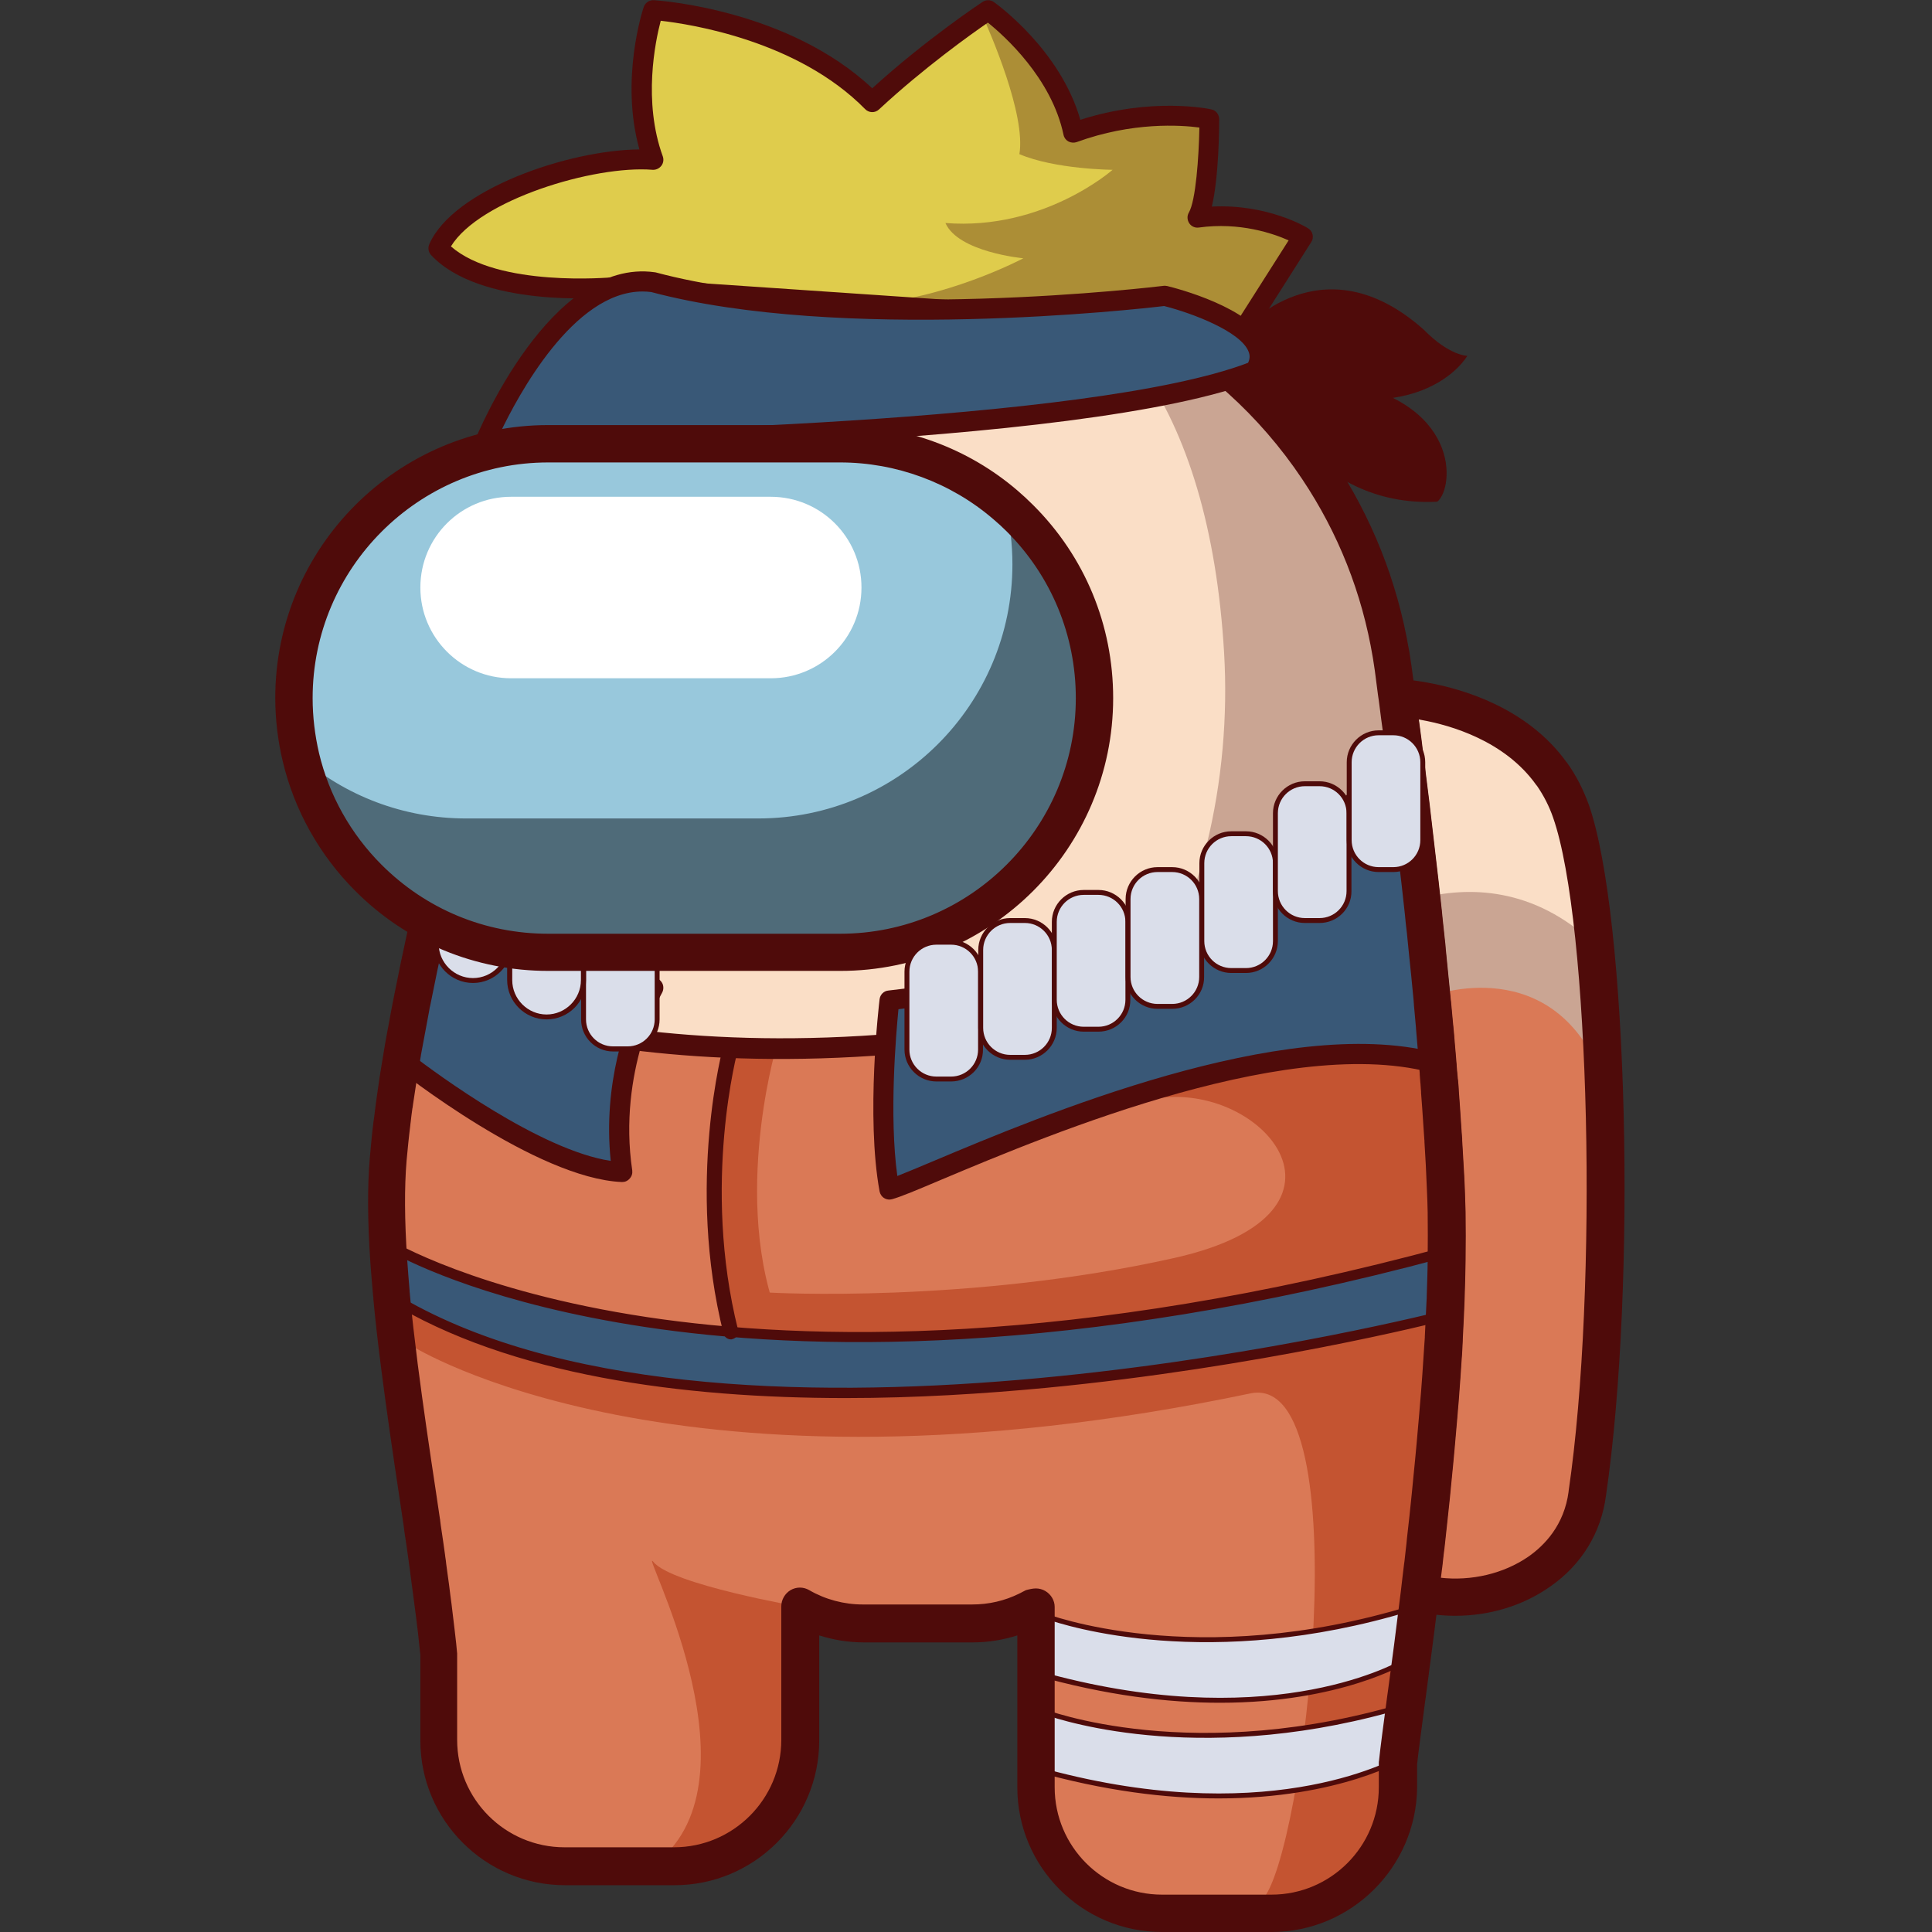 <?xml version="1.0" encoding="utf-8"?>
<!-- Generator: Adobe Illustrator 25.2.1, SVG Export Plug-In . SVG Version: 6.00 Build 0)  -->
<svg version="1.1" id="Слой_1" xmlns="http://www.w3.org/2000/svg" xmlns:xlink="http://www.w3.org/1999/xlink" x="0px" y="0px"
	 viewBox="0 0 1024 1024" style="enable-background:new 0 0 1024 1024;" xml:space="preserve">
<rect x="0" y="0" width="1024" height="1024" fill="#333333" stroke="none"/>
<style type="text/css">
	.st0{fill:#FADEC6;}
	.st1{fill:#CAA593;}
	.st2{fill:#DA7956;}
	.st3{fill:#4F0B0A;}
	.st4{fill:#C45431;}
	.st5{fill:#395877;}
	.st6{fill:#DADEEA;}
	.st7{fill:#DFCC4C;}
	.st8{fill:#AC8E36;}
	.st9{fill:#4F6B79;}
	.st10{fill:#98C8DC;}
	.st11{fill:#FFFFFF;}
</style>
<g>
	<path class="st0" d="M841.1,791.7c-5.2,41.4-49.8,62-88.9,52.6c0.3-2.6,0.6-5.1,0.9-7.8c0.3-2.1,0.5-4.3,0.8-6.5
		c0.1-0.5,0.1-1,0.2-1.5c0.3-2.1,0.5-4.3,0.7-6.4c0.2-1.9,0.5-3.8,0.7-5.7c0.9-7.8,1.8-15.9,2.6-24.1c0.3-3.1,0.6-6.2,0.9-9.3
		c1.1-10.8,2.1-21.7,3-32.6c0.2-2,0.3-4.1,0.5-6.2c0.2-2,0.3-3.9,0.5-5.9c0-0.1,0-0.1,0-0.2c0.5-6.2,0.9-12.3,1.3-18.5
		c0.1-2,0.3-4.1,0.4-6.1c0.1-1.5,0.2-2.9,0.2-4.3c0-0.1,0-0.2,0.1-0.3c0.3-6.4,0.6-12.8,0.9-19.1c0.1-0.9,0.1-1.8,0.1-2.6
		c0.1-3.2,0.2-6.4,0.3-9.5c0.1-3.4,0.2-6.8,0.2-10.1c0.1-8.7,0.1-17.2,0-25.4c-0.1-4.1-0.2-8.2-0.4-12.1c-0.2-4.4-0.4-8.9-0.6-13.5
		c0-0.6-0.1-1.3-0.1-1.9c-0.1-1.9-0.2-3.8-0.3-5.8c-0.1-1.4-0.2-2.9-0.3-4.3c0-0.6-0.1-1.3-0.1-1.9c-0.1-0.9-0.1-1.8-0.2-2.8
		c-0.3-4.4-0.6-8.9-0.9-13.4c-0.2-2.9-0.4-5.7-0.6-8.6c0-0.6-0.1-1.1-0.1-1.6c-0.1-1.1-0.2-2.3-0.3-3.4h0c-0.1-1.4-0.2-2.8-0.3-4.2
		c0-0.1,0-0.2,0-0.4c-0.2-2.7-0.4-5.4-0.6-8.1c0-0.4-0.1-0.8-0.1-1.1c-0.2-1.9-0.3-3.8-0.5-5.6c-0.2-3.1-0.5-6.3-0.8-9.5
		c0-0.1,0-0.2-0.1-0.3c-0.3-4.1-0.7-8.2-1.1-12.3c0-0.5-0.1-1-0.1-1.5c-0.1-0.7-0.2-1.5-0.2-2.1c-0.8-8.1-1.6-16.2-2.4-24.2
		c-0.2-1.7-0.3-3.4-0.6-5.1c-0.3-3.4-0.7-6.8-1.1-10.1c-0.2-1.7-0.4-3.4-0.5-5c-0.3-2.5-0.6-4.9-0.8-7.4c-0.7-6.1-1.3-12.1-2-18
		c-0.2-1.3-0.3-2.6-0.5-4c-0.3-2.4-0.6-4.9-0.8-7.3c-0.2-1.4-0.3-2.8-0.5-4.1c-0.5-4.1-1-8.2-1.4-12.2c-0.2-1.2-0.3-2.4-0.5-3.6
		c-0.8-6.4-1.6-12.6-2.3-18.4c-0.2-2-0.5-4.1-0.7-6c-0.6-4.8-1.2-9.3-1.7-13.6c-0.1-1-0.3-2-0.4-3c-0.1-1-0.3-2-0.4-2.9
		c-0.1-0.9-0.3-1.9-0.4-2.8c-0.5-3.7-0.9-7.1-1.4-10.2c0,0,5.9,0.2,14.7,1.8c18.1,3.3,48.7,12.7,67.1,38.4c0,0,0,0,0.1,0
		c4.1,5.7,7.5,12.3,10.2,19.8c4,11.4,7.4,28.2,10.1,48.7c1,6.9,1.8,14.3,2.5,22c2.2,21.7,3.7,46.1,4.7,71.9
		C852.5,647.2,849.8,732.6,841.1,791.7z"/>
	<path class="st1" d="M841.2,791.7c-5.2,41.4-49.8,62-88.9,52.6c0.3-2.6,0.6-5.1,0.9-7.8c0.3-2.1,0.5-4.3,0.8-6.5
		c0.1-0.5,0.1-1,0.2-1.5c0.3-2.1,0.5-4.3,0.7-6.4c0.2-1.9,0.5-3.8,0.6-5.7c0.9-7.8,1.8-15.9,2.6-24c0.3-3.1,0.6-6.2,0.9-9.3
		c1.1-10.7,2.1-21.7,3-32.6c0.2-2,0.3-4.1,0.5-6.2c0.2-2,0.3-3.9,0.5-5.9c0-0.1,0-0.1,0-0.1c0.5-6.2,0.9-12.4,1.3-18.5
		c0.1-2,0.3-4.1,0.4-6.1c0.1-1.4,0.2-2.8,0.3-4.3c0-0.1,0-0.2,0-0.3c0.3-6.4,0.6-12.8,0.9-19.1c0.1-0.9,0.1-1.8,0.1-2.7
		c0.1-3.2,0.2-6.4,0.3-9.5c0.1-3.4,0.2-6.7,0.2-10.1c0.1-8.7,0.1-17.2,0-25.4c-0.1-4.1-0.2-8.2-0.4-12.1c-0.2-4.4-0.4-8.9-0.6-13.5
		c0-0.6-0.1-1.3-0.1-1.9c-0.1-1.9-0.2-3.8-0.3-5.8c-0.1-1.4-0.2-2.9-0.3-4.3c0-0.6-0.1-1.3-0.1-1.9c-0.1-0.9-0.1-1.8-0.2-2.7
		c-0.3-4.4-0.6-8.9-0.9-13.4c-0.2-2.9-0.4-5.8-0.6-8.7c0-0.5-0.1-1-0.1-1.6c-0.1-1.1-0.2-2.3-0.3-3.4h0c-0.1-1.4-0.2-2.8-0.3-4.2
		c0-0.1,0-0.3,0-0.4c-0.2-2.7-0.4-5.4-0.6-8.1c0-0.4-0.1-0.8-0.1-1.1c-0.2-1.9-0.3-3.8-0.5-5.6c-0.3-3.1-0.5-6.3-0.8-9.5
		c0-0.1,0-0.2,0-0.3c-0.4-4.1-0.7-8.2-1.1-12.3c0-0.5-0.1-1-0.1-1.5c-0.1-0.7-0.1-1.4-0.2-2.1c-0.8-8.1-1.6-16.2-2.4-24.2
		c-0.2-1.7-0.3-3.4-0.5-5.1c-0.3-3.4-0.7-6.8-1.1-10.2c-0.2-1.7-0.4-3.4-0.5-5c-0.3-2.5-0.5-4.9-0.8-7.4
		c24.1-6.1,59.1-6.4,91.7,24.6C853.5,585.2,852.8,712.2,841.2,791.7z"/>
	<path class="st2" d="M841.1,791.7c-5.2,41.4-49.8,62-88.9,52.6c0.3-2.6,0.6-5.1,0.9-7.8c0.3-2.1,0.5-4.3,0.8-6.5
		c0.1-0.5,0.1-1,0.2-1.5c0.3-2.1,0.5-4.3,0.7-6.4c0.2-1.9,0.5-3.8,0.7-5.7c0.9-7.8,1.8-15.9,2.6-24.1c0.3-3.1,0.6-6.2,0.9-9.3
		c1.1-10.8,2.1-21.7,3-32.6c0.2-2,0.3-4.1,0.5-6.2c0.2-2,0.3-3.9,0.5-5.9c0-0.1,0-0.1,0-0.2c0.5-6.2,0.9-12.3,1.3-18.5
		c0.1-2,0.3-4.1,0.4-6.1c0.1-1.5,0.2-2.9,0.2-4.3c0-0.1,0-0.2,0.1-0.3c0.3-6.4,0.6-12.8,0.9-19.1c0.1-0.9,0.1-1.8,0.1-2.6
		c0.1-3.2,0.2-6.4,0.3-9.5c0.1-3.4,0.2-6.8,0.2-10.1c0.1-8.7,0.1-17.2,0-25.4c-0.1-4.1-0.2-8.2-0.4-12.1c-0.2-4.4-0.4-8.9-0.6-13.5
		c0-0.6-0.1-1.3-0.1-1.9c-0.1-1.9-0.2-3.8-0.3-5.8c-0.1-1.4-0.2-2.9-0.3-4.3c0-0.6-0.1-1.3-0.1-1.9c-0.1-0.9-0.1-1.8-0.2-2.8
		c-0.3-4.4-0.6-8.9-0.9-13.4c-0.2-2.9-0.4-5.7-0.6-8.6c0-0.6-0.1-1.1-0.1-1.6c-0.1-1.1-0.2-2.3-0.3-3.4h0c-0.1-1.4-0.2-2.8-0.3-4.2
		c0-0.1,0-0.2,0-0.4c-0.2-2.7-0.4-5.4-0.6-8.1c0-0.4-0.1-0.8-0.1-1.1c-0.2-1.9-0.3-3.8-0.5-5.6c-0.2-3.1-0.5-6.3-0.8-9.5
		c0-0.1,0-0.2-0.1-0.3c-0.3-4.1-0.7-8.2-1.1-12.3c0-0.5-0.1-1-0.1-1.5c-0.1-0.7-0.2-1.5-0.2-2.1c0,0,65.2-24.6,91,44.6
		C852.5,647.2,849.8,732.6,841.1,791.7z"/>
	<g>
		<path class="st3" d="M771.3,856.4c-7.1,0-14.3-0.8-21.3-2.5c-4.9-1.2-8.1-5.8-7.5-10.8l1.1-9.1c0.2-1.7,0.4-3.5,0.6-5.2l0.2-1.4
			c0.2-2.1,0.5-4.2,0.7-6.3c0.2-2,0.5-3.9,0.6-5.7c0.9-7.9,1.8-15.9,2.6-24.1l0.9-9.3c1.2-11.6,2.1-22.2,3-32.5l0.5-6.1
			c0.2-1.9,0.3-3.7,0.4-5.5l0-0.4c0-0.2,0-0.4,0.1-0.6c0.4-6,0.9-12,1.3-18c0.1-2,0.3-4,0.4-6l0.3-4.3c0-0.2,0-0.3,0-0.5
			c0.3-6.3,0.6-12.6,0.9-18.8c0.1-1,0.1-1.8,0.1-2.5c0.1-3.2,0.2-6.4,0.3-9.5c0.1-3.5,0.2-6.7,0.2-10c0.1-8.6,0.1-17,0-25
			c-0.1-4-0.2-8-0.4-11.9c-0.2-4.4-0.4-8.8-0.6-13.4l-0.7-12c0-0.7,0-1.1-0.1-1.6c0-0.1,0-0.2,0-0.3l-0.2-2.8
			c-0.3-4.4-0.6-8.8-0.9-13.3c-0.2-2.7-0.4-5.3-0.6-8l0-0.6c0-0.6-0.1-1-0.1-1.3l-0.2-2.9c0-0.3-0.1-0.6-0.1-0.9
			c-0.1-1.3-0.2-2.7-0.3-4c0-0.1,0-0.2,0-0.3c0-0.1,0-0.1,0-0.2c-0.2-2.6-0.4-5.2-0.6-7.8c0-0.1,0-0.2,0-0.3l-0.6-6.5
			c-0.3-3.2-0.5-6.3-0.8-9.5c0-0.1,0-0.2,0-0.3c0,0,0,0,0,0c-0.4-4.1-0.7-8.1-1.1-12.2c0-0.1,0-0.3,0-0.4c0-0.3-0.1-0.6-0.1-0.9
			c0-0.1,0-0.3,0-0.4l-0.2-2.1c-0.7-8-1.6-16-2.4-24c-0.2-1.7-0.3-3.4-0.5-5c-0.4-3.5-0.7-6.9-1.1-10.2l-0.5-5.1
			c-0.6-5.2-1.1-10.3-1.7-15.4l-4.8-41c-0.8-6.4-1.5-12.5-2.3-18.3c-0.3-2-0.5-4-0.8-6l-0.7-5.7c-0.3-2.7-0.7-5.4-1-7.9
			c-0.1-1.1-0.3-2-0.4-2.8l-0.8-5.9c-0.5-3.6-0.9-7-1.3-10.1c-0.4-2.9,0.5-5.8,2.5-7.9c1.9-2.2,4.8-3.4,7.7-3.2
			c0.3,0,6.7,0.2,16.2,2c18.4,3.4,52.2,13.3,72.9,41.8c0.2,0.2,0.3,0.4,0.5,0.6c4.8,6.7,8.6,14.2,11.5,22.2
			c20.7,59.1,25.5,254.1,9.1,366.2c-2.5,19.6-13,36.8-29.7,48.3C807,851.2,789.3,856.4,771.3,856.4z M763.2,836.2
			c16.7,1.9,33.7-2.1,46.8-11.1c8.5-5.9,19.1-16.7,21.4-34.6c0-0.1,0-0.1,0-0.2c15.8-107.7,11.3-301.2-8.2-356.9
			c-2.1-6.1-5-11.7-8.5-16.8c-0.2-0.2-0.3-0.4-0.5-0.6c-16.6-23.3-45.2-31.6-60.8-34.4c-0.5-0.1-1-0.2-1.5-0.3l0.4,3.5
			c0.1,0.8,0.3,1.9,0.4,3c0.3,2.4,0.7,5,1,7.8l0.7,5.7c0.3,1.9,0.5,4,0.8,6c0.7,5.8,1.5,12,2.3,18.4l4.8,41.2
			c0.6,5.1,1.1,10.3,1.7,15.5l0.5,5.1c0.4,3.3,0.7,6.7,1.1,10.2c0.2,1.6,0.4,3.4,0.5,5.2c0.8,8,1.6,16.1,2.4,24.2l0.1,0.9
			c0,0.4,0.1,0.8,0.1,1.2c0.1,0.5,0.1,1.1,0.2,1.7c0.4,4,0.7,7.9,1.1,11.9c0,0.3,0.1,0.7,0.1,0.9c0.3,3.1,0.6,6.2,0.8,9.2l0.6,6.9
			c0.2,2.5,0.4,5.1,0.6,7.7c0,0.3,0.1,0.7,0.1,0.9c0.1,1.1,0.2,2.2,0.3,3.3c0,0.2,0.1,0.4,0.1,0.7l0.3,3.4c0,0.5,0.1,1.1,0.1,1.8
			l0,0.3c0.2,2.7,0.4,5.5,0.6,8.2c0.3,4.5,0.6,9,0.9,13.5l0.2,2.6c0.1,0.7,0.1,1.4,0.1,2.1l0.7,12.1c0.3,4.5,0.5,9,0.7,13.5
			c0.2,4,0.3,8.1,0.4,12.3c0.1,8.3,0.1,16.9,0,25.7c-0.1,3.3-0.1,6.6-0.2,9.9c-0.1,3.5-0.2,6.7-0.3,9.9c0,0.9-0.1,2-0.1,3
			c-0.2,6.1-0.6,12.5-0.9,19c0,0.2,0,0.4,0,0.6l-0.2,4.1c-0.1,2-0.2,4.1-0.4,6.2c-0.4,6.1-0.8,12.3-1.3,18.5l0,0
			c0,0.2,0,0.3-0.1,0.5c-0.1,1.9-0.3,3.8-0.4,5.6l-0.5,6.1c-0.9,10.4-1.8,21.1-3,32.8l-0.9,9.3c-0.9,8.2-1.7,16.3-2.6,24.2
			c-0.2,1.8-0.4,3.8-0.7,5.8c-0.2,2.1-0.5,4.3-0.7,6.4l-0.2,1.5C763.6,833,763.4,834.6,763.2,836.2z M752.6,570.4
			C752.6,570.4,752.6,570.4,752.6,570.4C752.6,570.4,752.6,570.4,752.6,570.4z M750.6,546C750.6,546,750.6,546,750.6,546
			C750.6,546,750.6,546,750.6,546z"/>
	</g>
	<path class="st0" d="M766.6,667.7c-0.1,3.3-0.1,6.7-0.2,10.1c-0.1,3.2-0.2,6.3-0.3,9.5c0,0.9-0.1,1.8-0.1,2.6
		c-0.3,6.3-0.6,12.7-0.9,19.1c-0.1,0.1-0.1,0.2-0.1,0.3c-0.1,1.4-0.2,2.8-0.2,4.3c-0.1,2-0.2,4.1-0.4,6.1
		c-0.4,6.1-0.8,12.3-1.3,18.5c-0.1,2-0.3,4.1-0.5,6c-0.2,2.1-0.3,4.1-0.5,6.2c-0.9,10.9-1.9,21.9-3,32.6c-0.3,3.1-0.6,6.2-0.9,9.3
		c-0.8,8.2-1.7,16.2-2.6,24.1c-0.2,1.9-0.4,3.8-0.7,5.7c-0.2,2.2-0.5,4.3-0.7,6.4c-0.1,0.5-0.1,1-0.2,1.5c-0.3,2.2-0.5,4.3-0.8,6.5
		c-0.3,2.6-0.6,5.2-0.9,7.8c-1.3,10.6-2.6,20.7-3.8,30.1c-1.1,8.1-2.1,15.7-3,22.6c-2.3,17-4,30-4.8,37.3v13
		c0,36.9-29.9,66.8-66.8,66.8h-58c-36.9,0-66.8-29.9-66.8-66.8v-95.7c-1.2,0.7-2.4,1.3-3.5,1.9c-0.1,0.1-0.1,0.1-0.2,0.1
		c-8.9,4.4-19,6.9-29.6,6.9h-58c-12.2,0-23.5-3.3-33.4-9v70.8c0,36.9-29.9,66.8-66.8,66.8h-58c-36.9,0-66.8-29.9-66.8-66.8v-45.8
		c-0.1-1.4-0.3-2.8-0.4-4.2c-0.5-5.2-1.2-10.5-1.9-16.1c-0.4-3.1-0.8-6.2-1.2-9.4c-0.5-4-1.1-8.1-1.6-12.2c-0.2-1.5-0.4-2.9-0.6-4.5
		c-0.2-1.5-0.4-3-0.7-4.6c-0.8-6-1.7-12.1-2.6-18.3c0,0,0,0,0,0c-4-27-8.4-55.5-11.9-83.1c-1.6-12.6-3-25-4.2-37
		c0-0.3,0-0.5-0.1-0.8c-0.1-0.5-0.1-0.9-0.1-1.1c0-0.1,0-0.3,0-0.4c-0.6-5.7-1-11.4-1.4-17c-1-14-1.4-27.2-1.1-39.4
		c0.1-5,0.3-9.9,0.7-14.5c0.2-3.1,0.6-6.3,0.9-9.5c0.3-3.2,0.7-6.5,1.1-9.8c0.1-0.3,0.1-0.7,0.2-1c0.3-2.7,0.7-5.4,1.1-8.2
		c0-0.3,0.1-0.6,0.1-0.8c0-0.2,0.1-0.4,0.1-0.6c0-0.4,0.1-0.7,0.1-1.1c0.2-1.5,0.4-3,0.6-4.5c0.2-1,0.3-2,0.5-3
		c0.2-1.1,0.3-2.2,0.5-3.3c0-0.3,0.1-0.6,0.1-0.9c0.2-1.7,0.5-3.3,0.8-5c0.3-1.8,0.6-3.6,0.9-5.4c0.2-1.3,0.4-2.5,0.6-3.8
		c0-0.2,0.1-0.5,0.1-0.6c0.2-1.3,0.4-2.5,0.6-3.8c0.3-1.6,0.6-3.2,0.9-4.8c0.1-0.6,0.2-1.2,0.3-1.9c0.5-2.5,0.9-4.9,1.4-7.3
		c0.5-2.8,1-5.5,1.6-8.2c0.1-0.3,0.1-0.6,0.2-0.8c0.6-3,1.2-6,1.8-8.9c2-9.8,4-19.1,5.9-27.7c1.1-5.3,2.3-10.3,3.3-14.9
		c0.9-3.9,1.7-7.5,2.5-10.8c0.3-1.1,0.6-2.2,0.8-3.3v-76c0-57.7,19.4-110.9,52-153.4c46-60.1,118.6-98.8,200.1-98.8h3.6
		c2.8,0,5.5,0.1,8.2,0.2c0.7,0,1.4,0.1,2.2,0.1c1.1,0,2.1,0.1,3.2,0.1c0.9,0,1.9,0.1,2.8,0.2c12.5,0.8,24.8,2.5,36.7,5.1
		c65,13.9,120.8,52.9,156.6,106.4c19.5,29.1,33.1,62.5,39,98.4l0,0c0,0,0.1,0.4,0.2,1.2c0.7,4.1,1.2,8.1,1.7,12.3
		c0.4,2.8,0.8,6,1.3,9.6c0.4,3.1,0.9,6.5,1.4,10.2c0.1,0.9,0.2,1.9,0.4,2.8c0.1,1,0.2,1.9,0.4,2.9c0.1,1,0.3,1.9,0.4,3
		c0.6,4.3,1.1,8.8,1.7,13.6c0.2,2,0.5,3.9,0.7,6c0.7,5.9,1.5,12,2.3,18.4c0.6,5.1,1.2,10.4,1.9,15.8c0.2,1.4,0.3,2.7,0.5,4.1
		c0.3,2.4,0.6,4.8,0.8,7.3c0.2,1.4,0.3,2.7,0.5,4c0.9,8.2,1.9,16.7,2.8,25.3c0.2,1.7,0.3,3.3,0.5,5c0.4,3.3,0.7,6.8,1.1,10.1
		c0.2,1.7,0.4,3.4,0.6,5.1c0.8,8,1.6,16.1,2.4,24.2c0.1,0.7,0.1,1.4,0.2,2.1c0,0.5,0.1,1,0.1,1.5c0.3,3.1,0.6,6.3,0.8,9.4
		c0.1,1,0.2,1.9,0.3,2.9c0.1,0.1,0.1,0.2,0.1,0.3c0.3,3.2,0.6,6.3,0.8,9.5c0.2,1.9,0.3,3.7,0.5,5.6v0.3c0,0.3,0.1,0.6,0.1,0.8
		c0.2,2.7,0.5,5.4,0.6,8.1c0,0.2,0,0.3,0,0.4c0.1,1.4,0.2,2.8,0.3,4.2c0.1,1.2,0.2,2.3,0.3,3.4c0.1,0.5,0.1,1,0.1,1.6
		c0.2,2.9,0.5,5.8,0.6,8.6c0.3,3.9,0.5,7.7,0.8,11.5c0.1,0.7,0.1,1.3,0.2,1.9c0.1,1,0.1,1.9,0.2,2.8c0,0.6,0.1,1.3,0.1,1.9
		c0.1,1.5,0.2,2.9,0.3,4.3c0,0.7,0.1,1.5,0.1,2.2c0.1,1.2,0.1,2.4,0.2,3.6c0,0.6,0.1,1.2,0.1,1.9c0.2,4.6,0.5,9.1,0.6,13.5
		c0.2,3.9,0.3,8,0.4,12.1C766.7,650.6,766.7,659,766.6,667.7z"/>
	<path class="st1" d="M766.6,667.7c-0.1,3.3-0.1,6.7-0.2,10.1c-0.1,3.2-0.2,6.3-0.3,9.5c0,0.9-0.1,1.8-0.1,2.7
		c-0.3,6.3-0.6,12.7-0.9,19.1c0,0.1,0,0.2,0,0.3c-0.1,1.4-0.2,2.8-0.3,4.3c-0.1,2-0.2,4.1-0.4,6.1c-0.4,6.2-0.8,12.3-1.3,18.5
		c-0.1,2-0.3,4-0.5,6c-0.2,2.1-0.3,4.1-0.5,6.2c-0.9,10.9-1.9,21.9-3,32.6c-0.3,3.1-0.6,6.2-0.9,9.3c-0.8,8.2-1.7,16.2-2.6,24
		c-0.2,1.9-0.4,3.8-0.6,5.7c-0.2,2.2-0.5,4.3-0.7,6.4c-0.1,0.5-0.1,1-0.2,1.5c-0.3,2.2-0.5,4.3-0.8,6.5c-0.3,2.6-0.6,5.2-0.9,7.8
		c-1.3,10.6-2.6,20.7-3.8,30.1c-1.1,8.1-2.1,15.7-3,22.6c-2.3,17-4,30-4.8,37.3v13c0,36.9-29.9,66.8-66.8,66.8h-58
		c-36.9,0-66.8-29.9-66.8-66.8v-95.6c-1.2,0.6-2.4,1.3-3.6,1.9c-0.1,0.1-0.1,0.1-0.2,0.1c-8.9,4.4-19,6.9-29.6,6.9h-58
		c-12.2,0-23.5-3.3-33.4-8.9v70.8c0,36.9-29.9,66.8-66.8,66.8h-58c-36.9,0-66.8-29.9-66.8-66.8v-45.8c-0.1-1.4-0.3-2.7-0.4-4.1
		c-0.5-5.2-1.2-10.6-1.9-16.1c-0.4-3.1-0.8-6.2-1.2-9.4c-0.5-4-1.1-8.1-1.6-12.2c-0.2-1.5-0.4-3-0.6-4.5c-0.2-1.5-0.4-3-0.6-4.6
		c-0.8-6-1.7-12.1-2.7-18.2c0,0,0,0,0,0c-4-27.1-8.4-55.5-11.9-83.1c-1.6-12.6-3-24.9-4.2-37c0-0.3,0-0.5-0.1-0.8
		c-0.1-0.5-0.1-0.9-0.1-1.1c0-0.1,0-0.3,0-0.4c-0.5-5.8-1-11.4-1.4-17c-1-14-1.4-27.2-1.1-39.4c0.1-5,0.3-9.8,0.7-14.5
		c0.3-3.1,0.6-6.3,0.9-9.5c0.3-3.2,0.7-6.5,1.1-9.8c0.1-0.3,0.1-0.7,0.1-1c0.3-2.7,0.7-5.4,1.1-8.2c0-0.3,0.1-0.6,0.1-0.8
		c0-0.2,0.1-0.4,0.1-0.6c0-0.4,0.1-0.7,0.1-1c0.2-1.5,0.4-3,0.6-4.5c0.1-1,0.3-2,0.5-3c0,0,53.7,70.3,214,63.8
		C584.7,633.4,656.7,480,648.8,346c-7.7-130.8-62.3-203.3-143.9-209c12.5,0.8,24.8,2.5,36.7,5.1c65,13.9,120.8,52.9,156.6,106.4
		c19.5,29.1,33,62.5,39,98.4l0,0c0,0,0.1,0.4,0.2,1.2c0.7,4.1,1.2,8.2,1.7,12.3c0.4,2.8,0.8,6,1.3,9.6c0.4,3.1,0.9,6.5,1.4,10.2
		c0.1,0.9,0.3,1.9,0.4,2.8c0.1,1,0.3,1.9,0.4,2.9c0.1,1,0.3,1.9,0.4,3c0.6,4.3,1.1,8.8,1.7,13.6c0.3,1.9,0.5,3.9,0.8,6
		c0.7,5.8,1.5,12,2.3,18.4c0.6,5.1,1.2,10.4,1.9,15.9c0.2,1.4,0.3,2.7,0.5,4.1c0.3,2.4,0.6,4.9,0.8,7.3c0.2,1.3,0.3,2.7,0.5,4
		c0.9,8.2,1.9,16.7,2.8,25.3c0.2,1.7,0.4,3.3,0.5,5c0.4,3.4,0.7,6.8,1.1,10.2c0.2,1.7,0.4,3.4,0.5,5.1c0.8,8,1.6,16.1,2.4,24.2
		c0.1,0.7,0.1,1.4,0.2,2.1c0,0.5,0.1,1,0.1,1.5c0.3,3.1,0.6,6.2,0.8,9.3c0.1,1,0.2,1.9,0.3,2.9c0,0.1,0,0.2,0,0.3
		c0.3,3.2,0.6,6.3,0.8,9.5c0.2,1.9,0.3,3.7,0.5,5.6v0.3c0,0.3,0.1,0.6,0.1,0.8c0.2,2.7,0.5,5.4,0.6,8.1c0,0.1,0,0.3,0,0.4
		c0.1,1.4,0.2,2.8,0.3,4.2c0.1,1.2,0.2,2.3,0.3,3.4c0.1,0.5,0.1,1,0.1,1.6c0.2,2.9,0.5,5.8,0.6,8.7c0.3,3.9,0.5,7.7,0.8,11.5
		c0.1,0.6,0.1,1.3,0.1,1.9c0.1,0.9,0.1,1.8,0.2,2.7c0,0.6,0.1,1.3,0.1,1.9c0.1,1.5,0.2,2.9,0.3,4.3c0,0.7,0.1,1.4,0.1,2.2
		c0.1,1.2,0.1,2.4,0.2,3.6c0,0.6,0.1,1.3,0.1,1.9c0.3,4.6,0.5,9.1,0.6,13.5c0.1,3.9,0.3,8,0.4,12.1
		C766.7,650.5,766.7,659,766.6,667.7z"/>
	<path class="st2" d="M766.6,667.7c-0.1,3.3-0.1,6.7-0.2,10.1c-0.1,3.2-0.2,6.3-0.3,9.5c0,0.9-0.1,1.8-0.1,2.6
		c-0.3,6.3-0.6,12.7-0.9,19.1c-0.1,0.1-0.1,0.2-0.1,0.3c-0.1,1.4-0.2,2.8-0.2,4.3c-0.1,2-0.2,4.1-0.4,6.1
		c-0.4,6.1-0.8,12.3-1.3,18.5c-0.1,2-0.3,4.1-0.5,6c-0.2,2.1-0.3,4.1-0.5,6.2c-0.9,10.9-1.9,21.9-3,32.6c-0.3,3.1-0.6,6.2-0.9,9.3
		c-0.8,8.2-1.7,16.2-2.6,24.1c-0.2,1.9-0.4,3.8-0.7,5.7c-0.2,2.2-0.5,4.3-0.7,6.4c-0.1,0.5-0.1,1-0.2,1.5c-0.3,2.2-0.5,4.3-0.8,6.5
		c-0.3,2.6-0.6,5.2-0.9,7.8c-1.3,10.6-2.6,20.7-3.8,30.1c-1.1,8.1-2.1,15.7-3,22.6c-2.3,17-4,30-4.8,37.3v13
		c0,36.9-29.9,66.8-66.8,66.8h-58c-36.9,0-66.8-29.9-66.8-66.8v-95.7c-1.2,0.7-2.4,1.3-3.5,1.9c-0.1,0.1-0.1,0.1-0.2,0.1
		c-8.9,4.4-19,6.9-29.6,6.9h-58c-12.2,0-23.5-3.3-33.4-9v70.8c0,36.9-29.9,66.8-66.8,66.8h-58c-36.9,0-66.8-29.9-66.8-66.8v-45.8
		c-0.1-1.4-0.3-2.8-0.4-4.2c-0.5-5.2-1.2-10.5-1.9-16.1c-0.4-3.1-0.8-6.2-1.2-9.4c-0.5-4-1.1-8.1-1.6-12.2c-0.2-1.5-0.4-2.9-0.6-4.5
		c-0.2-1.5-0.4-3-0.7-4.6c-0.8-6-1.7-12.1-2.6-18.3c0,0,0,0,0,0c-4-27-8.4-55.5-11.9-83.1c-1.6-12.6-3-25-4.2-37
		c0-0.3,0-0.5-0.1-0.8c-0.1-0.5-0.1-0.9-0.1-1.1c0-0.1,0-0.3,0-0.4c-0.6-5.7-1-11.4-1.4-17c-1-14-1.4-27.2-1.1-39.4
		c0.1-5,0.3-9.9,0.7-14.5c0.2-3.1,0.6-6.3,0.9-9.5c0.3-3.2,0.7-6.5,1.1-9.8c0.1-0.3,0.1-0.7,0.2-1c0.3-2.7,0.7-5.4,1.1-8.2
		c0-0.3,0.1-0.6,0.1-0.8c0-0.2,0.1-0.4,0.1-0.6c0-0.4,0.1-0.7,0.1-1.1c0.2-1.5,0.4-3,0.6-4.5c0.2-1,0.3-2,0.5-3
		c0.2-1.1,0.3-2.2,0.5-3.3c0-0.3,0.1-0.6,0.1-0.9c0.2-1.7,0.5-3.3,0.8-5c0.3-1.8,0.6-3.6,0.9-5.4c0.2-1.3,0.4-2.5,0.6-3.8
		c0-0.2,0.1-0.5,0.1-0.6c0.2-1.3,0.4-2.5,0.6-3.8c0.3-1.6,0.6-3.2,0.9-4.8c0.1-0.6,0.2-1.2,0.3-1.9c0.5-2.5,0.9-4.9,1.4-7.3
		c0.5-2.8,1-5.5,1.6-8.2c0.1-0.3,0.1-0.6,0.2-0.8c0.6-3,1.2-6,1.8-8.9c0,0,4,2,11.8,5c46.9,18.2,232.3,73.6,522.1-42.9h0
		c0.2,1.7,0.3,3.3,0.5,5c0.4,3.3,0.7,6.8,1.1,10.1c0.2,1.7,0.4,3.4,0.6,5.1c0.8,8,1.6,16.1,2.4,24.2c0.1,0.7,0.1,1.4,0.2,2.1
		c0,0.5,0.1,1,0.1,1.5c0.3,3.1,0.6,6.3,0.8,9.4c0.1,1,0.2,1.9,0.3,2.9c0.1,0.1,0.1,0.2,0.1,0.3c0.3,3.2,0.6,6.3,0.8,9.5
		c0.2,1.9,0.3,3.7,0.5,5.6v0.3c0,0.3,0.1,0.6,0.1,0.8c0.2,2.7,0.5,5.4,0.6,8.1c0,0.2,0,0.3,0,0.4c0.1,1.4,0.2,2.8,0.3,4.2
		c0.1,1.2,0.2,2.3,0.3,3.4c0.1,0.5,0.1,1,0.1,1.6c0.2,2.9,0.5,5.8,0.6,8.6c0.3,3.9,0.5,7.7,0.8,11.5c0.1,0.7,0.1,1.3,0.2,1.9
		c0.1,1,0.1,1.9,0.2,2.8c0,0.6,0.1,1.3,0.1,1.9c0.1,1.5,0.2,2.9,0.3,4.3c0,0.7,0.1,1.5,0.1,2.2c0.1,1.2,0.1,2.4,0.2,3.6
		c0,0.6,0.1,1.2,0.1,1.9c0.2,4.6,0.5,9.1,0.6,13.5c0.2,3.9,0.3,8,0.4,12.1C766.7,650.6,766.7,659,766.6,667.7z"/>
	<path class="st4" d="M424.4,851.7c0,0-68.6-11.8-78.1-23.9c-8.1-9.5,56.8,109.6,4.7,156.9C393.6,994.8,435.4,965.5,424.4,851.7z"/>
	<path class="st4" d="M218.4,713.4c0,0,140.2,89,445,25c57.7-9.9,28,246.2,5.4,268.8c31.6,14.4,71.6-19.9,75.6-76.4
		c4-56.4,22.8-234.1,22.8-234.1s-400.8,99.3-559.8-11.6C209,700.6,218.4,713.4,218.4,713.4z"/>
	<path class="st4" d="M408,685.1c0,0,105.4,6,214.2-18.3s44.6-96.7-12.9-83.9c21.3-10.7,93.4-36.5,150.5-19.6
		c9.8,29.8,7.7,99.9,7.7,99.9S611.6,704,514,705.9c-97.6,1.9-117.7,1.7-119-6.9C393.6,690.4,408,685.1,408,685.1z"/>
	<path class="st4" d="M411.2,555.9c0,0-25.5,87.5,5.2,151.9c-10.9-0.6-31.6,5.7-33-20.4c-1.3-26.1-8.8-97.5,0-121.8
		c3.8-9.8,10.2-9.2,15.1-9.7C403.4,555.4,411.2,555.9,411.2,555.9z"/>
	<g>
		<path class="st3" d="M673.9,1019.4h-58c-39.8,0-72.1-32.3-72.1-72.1v-87.1c-8.8,3.7-18.5,5.7-28.1,5.7h-58c-9.6,0-19.2-2-28.1-5.7
			v62.3c0,39.8-32.3,72.1-72.1,72.1h-58c-39.8,0-72.1-32.3-72.1-72.1v-45.6l-0.4-3.9c-0.5-5.1-1.2-10.4-1.8-15.9
			c-0.3-2.7-0.7-5.4-1.1-8.2l-0.2-1.2c-0.5-4-1.1-8-1.6-12.1c-0.1-0.8-0.2-1.5-0.3-2.2c-0.1-0.8-0.2-1.6-0.3-2.4
			c-0.2-1.4-0.4-2.9-0.6-4.4c-0.7-4.8-1.4-9.7-2.1-14.6l-0.5-3.3c0-0.2-0.1-0.3-0.1-0.5l-2.2-14.8c-3.3-22.5-6.8-45.7-9.7-68.3
			c-1.7-13.6-3.1-25.7-4.2-37.2c0-0.2,0-0.3,0-0.5l-0.1-1c0-0.1,0-0.4,0-0.6c0-0.1,0-0.2,0-0.4c-0.5-5.5-1-11.2-1.4-17
			c-1-15-1.4-28.1-1.1-39.9c0.1-4.8,0.3-9.8,0.8-14.8c0.2-3.1,0.6-6.3,0.9-9.6c0.3-3.2,0.7-6.5,1.1-9.9c0,0,0-0.3,0-0.3
			c0-0.3,0.1-0.6,0.1-0.9c0.3-2.6,0.7-5.3,1-8c0-0.3,0.1-0.7,0.2-1.1c0-0.1,0-0.2,0.1-0.4c0-0.4,0.1-0.7,0.1-1l0.6-4.4
			c0.2-1.1,0.3-2,0.4-3l0.5-3.3c0-0.3,0.1-0.7,0.2-1.1c0.2-1.6,0.5-3.3,0.8-5.1l0.1-0.6c0.3-1.6,0.5-3.2,0.8-4.8l0.6-3.8
			c0-0.1,0.1-0.5,0.2-1l0.8-4.9c0.2-1.2,0.4-2.3,0.6-3.5L212,536c0.4-2,0.8-4,1.2-6.1c0.1-0.3,0.1-0.6,0.2-0.9
			c0.4-1.8,0.7-3.7,1.1-5.5l0.7-3.2c0.3-1.6,1.4-3,2.9-3.7c1.5-0.7,3.2-0.7,4.7,0c0,0,3.9,1.9,11.3,4.8
			c49.2,19,231.9,72.2,518.3-42.9c0.6-0.3,1.3-0.4,2-0.4c2.7,0,5,2,5.3,4.7l0.5,5c0.3,2.9,0.6,5.8,0.9,8.8l0.1,1.4
			c0.1,1.1,0.3,2.3,0.4,3.5l0.7,6.7c0.6,6.3,1.3,12.7,1.9,19.2c0,0.6,0.1,1.1,0.2,1.7l0,0.4c0,0.6,0.1,1,0.1,1.3
			c0.3,3.4,0.6,6.5,0.9,9.6l0.2,2.5c0.1,0.4,0.1,0.7,0.1,0.9l0.3,3.1c0.2,2.1,0.4,4.1,0.5,6.2l0.5,5.5c0,0.2,0,0.3,0,0.5l0.1,0.6
			l0.2,2.8c0.1,1.7,0.3,3.5,0.4,5.2c0,0.2,0,0.5,0,0.6c0.1,1.4,0.2,2.8,0.3,4.1c0.1,1.2,0.2,2.2,0.3,3.3c0.1,0.6,0.1,1.2,0.1,1.8
			l0.2,2.8c0.1,1.9,0.3,3.8,0.4,5.7l0.1,1.3c0.2,3.4,0.5,6.8,0.7,10.2l0,0.6c0,0.3,0,0.7,0.1,1c0,0.1,0,0.2,0,0.4l0.7,12.4
			c0,0.7,0.1,1.5,0.2,2.2l0.1,2.1c0.2,4.5,0.5,9,0.6,13.5c0.2,4,0.3,8.1,0.4,12.2c0.1,8.2,0.1,16.8,0,25.6c0,0,0,0,0,0
			c-0.1,3.3-0.1,6.7-0.2,10.1l-0.3,9.6c0,1-0.1,1.9-0.1,2.8c-0.2,5.8-0.5,11.8-0.8,17.8l-0.1,1.3c0,0.2,0,0.5-0.1,0.7L770,714
			c-0.1,2-0.2,4.1-0.4,6.2c-0.4,5.8-0.8,11.7-1.2,17.5l-0.1,1c-0.1,1.4-0.2,2.9-0.3,4.3l-0.7,8c-0.8,9.5-1.7,19.6-3,32.7l-0.1,1
			c-0.3,2.8-0.6,5.6-0.8,8.3c-0.9,8.2-1.7,16.3-2.6,24.2c-0.2,1.9-0.4,3.9-0.7,5.8c-0.2,2.1-0.5,4.3-0.7,6.4l-0.2,1.4
			c-0.2,1.5-0.4,2.9-0.5,4.3l-0.3,2.2c-0.3,2.6-0.6,5.2-0.9,7.8c-1.3,10.7-2.6,20.7-3.8,30.1c-0.5,4-1,8-1.5,11.7
			c-0.5,3.8-1,7.4-1.4,10.9l-0.6,4.5c-1.9,14.4-3.4,25.8-4.1,32.4v12.8C746,987.1,713.7,1019.4,673.9,1019.4z M549.1,846.4
			c0.9,0,1.9,0.2,2.7,0.7c1.6,1,2.6,2.7,2.6,4.6v95.7c0,33.9,27.6,61.5,61.5,61.5h58c33.9,0,61.5-27.6,61.5-61.5v-13
			c0-0.2,0-0.4,0-0.6c0.7-6.7,2.2-18.3,4.2-33l0.6-4.5c0.5-3.5,0.9-7.1,1.4-10.9c0.5-3.8,1-7.7,1.5-11.7c1.2-9.4,2.5-19.4,3.8-30
			c0.3-2.6,0.6-5.1,0.9-7.7l0.3-2.2c0.2-1.5,0.3-2.9,0.5-4.4l0.1-1.3c0.3-2.2,0.5-4.2,0.7-6.4c0.2-2,0.5-3.9,0.7-5.8
			c0.9-7.8,1.8-15.9,2.6-24c0.3-2.7,0.5-5.5,0.8-8.3l0.1-1c1.3-13.1,2.2-23.1,3-32.5l0.7-8c0.1-1.4,0.2-2.7,0.3-4.1l0.1-1
			c0.4-5.8,0.8-11.6,1.2-17.4c0.1-2,0.3-4,0.4-6l0.2-4.3c0-0.3,0-0.5,0.1-0.8l0-0.7c0.3-6,0.6-11.9,0.8-17.8
			c0.1-0.9,0.1-1.7,0.1-2.5l0.3-9.6c0.1-3.3,0.2-6.7,0.2-10l0,0c0.1-8.6,0.1-17.1,0-25.2c-0.1-4.1-0.2-8.1-0.4-12
			c-0.2-4.4-0.4-8.9-0.6-13.4l-0.1-1.9c-0.1-0.6-0.1-1.5-0.2-2.3l-0.7-12.2c0-0.5-0.1-0.9-0.1-1.4l0-0.6c-0.2-3.5-0.4-6.9-0.7-10.3
			l-0.1-1.3c-0.1-1.9-0.3-3.8-0.4-5.6l-0.2-3c0-0.6-0.1-1-0.1-1.5c-0.1-1.2-0.2-2.4-0.3-3.6c-0.1-1.3-0.2-2.7-0.3-4.1
			c0-0.1,0-0.2,0-0.3c0-0.1,0-0.1,0-0.2c-0.1-1.7-0.3-3.5-0.4-5.3l-0.3-3.4c0-0.2,0-0.3,0-0.5v-0.1l-0.5-5.3
			c-0.2-2.1-0.3-4.2-0.5-6.2l-0.3-3.1c0-0.2-0.1-0.4-0.1-0.5l-0.3-2.9c-0.3-3.1-0.6-6.2-0.8-9.4c-0.1-0.6-0.1-1.1-0.1-1.6l0-0.1
			c-0.1-0.7-0.1-1.3-0.2-1.9c-0.6-6.3-1.2-12.7-1.9-19l-0.7-6.7c-0.1-1.1-0.2-2.3-0.4-3.4l-0.2-1.5c-0.2-2.3-0.5-4.5-0.7-6.8
			c-286.3,113.2-469.8,59.6-519.6,40.4c-2.3-0.9-4.3-1.7-6-2.4c-0.2,0.8-0.3,1.6-0.5,2.3c0,0.2-0.1,0.3-0.1,0.5l0,0.3
			c-0.4,2-0.8,4-1.2,6l-2.1,11.3c-0.2,1.2-0.4,2.3-0.6,3.3l-0.9,5.2c0,0.2-0.1,0.4-0.1,0.5c0,0,0,0.1,0,0.1l-0.6,3.8
			c-0.3,1.6-0.5,3.2-0.8,4.7l-0.1,0.7c-0.3,1.7-0.5,3.3-0.8,4.9c0,0.3-0.1,0.5-0.1,0.6c0,0.1,0,0.3-0.1,0.4l-0.5,3.3
			c-0.1,0.9-0.3,2-0.4,3l-0.6,4.4c0,0.3-0.1,0.5-0.1,0.7c0,0.3-0.1,0.6-0.1,0.9c0,0.1,0,0.2,0,0.3l0,0.3c-0.4,2.9-0.8,5.6-1.1,8.3
			c0,0.3-0.1,0.5-0.2,0.8l0,0.3c-0.4,3.1-0.7,6.3-1.1,9.5c-0.3,3.2-0.7,6.3-0.9,9.4c-0.4,4.8-0.7,9.5-0.7,14.1
			c-0.3,11.5,0,24.2,1,38.9c0.4,5.7,0.8,11.4,1.4,16.8c0,0.1,0,0.2,0,0.3c0,0.1,0,0.2,0,0.3l0.1,0.9c0,0.4,0.1,0.7,0.1,1.1
			c1.1,11.2,2.4,23.2,4.1,36.6c2.9,22.5,6.3,45.7,9.7,68.1l2.1,14.5c0,0.2,0.1,0.3,0.1,0.5l0.5,3.8c0.7,4.9,1.4,9.7,2.1,14.5
			c0.2,1.5,0.4,3,0.7,4.6c0.1,0.8,0.2,1.5,0.3,2.2c0.1,0.8,0.2,1.5,0.3,2.3c0.6,4,1.1,8.1,1.6,12.2l0.2,1.1c0.4,2.8,0.7,5.6,1.1,8.3
			c0.7,5.5,1.3,10.9,1.9,16.1l0.4,4.2c0,0.2,0,0.3,0,0.5v45.8c0,33.9,27.6,61.5,61.5,61.5h58c33.9,0,61.5-27.6,61.5-61.5v-70.8
			c0-1.9,1-3.6,2.6-4.6c1.6-0.9,3.7-0.9,5.3,0c9.4,5.4,20,8.2,30.7,8.2h58c9.5,0,18.5-2.1,27-6.3c0.1-0.1,0.3-0.2,0.5-0.3
			c1.1-0.5,2.2-1.1,3.3-1.8C547.4,846.6,548.2,846.4,549.1,846.4z M766.6,667.7L766.6,667.7L766.6,667.7z M214.3,586.2
			c0,0.1,0,0.1-0.1,0.2C214.2,586.3,214.2,586.3,214.3,586.2z M757.1,569.3C757.1,569.3,757.1,569.3,757.1,569.3
			C757.1,569.3,757.1,569.3,757.1,569.3z M218.4,559.1C218.4,559.1,218.4,559.1,218.4,559.1C218.4,559.1,218.4,559.1,218.4,559.1z
			 M755.5,546.2C755.5,546.2,755.5,546.2,755.5,546.2C755.5,546.2,755.5,546.2,755.5,546.2z M755.4,546.1
			C755.4,546.1,755.4,546.1,755.4,546.1L755.4,546.1z"/>
	</g>
	<path class="st5" d="M346.3,523.7c0,0-24.6,42.5-16.5,97.5c-44.2-1.8-117-59.8-117-59.8l13.4-67.9L346.3,523.7z"/>
	<g>
		<path class="st3" d="M329.8,626.5c-0.1,0-0.1,0-0.2,0c-45.4-1.9-117.1-58.5-120.1-60.9c-1.5-1.2-2.3-3.2-1.9-5.2l13.4-67.9
			c0.3-1.4,1.1-2.7,2.4-3.5c1.2-0.8,2.7-1,4.1-0.7l120.1,30.1c1.6,0.4,2.9,1.5,3.6,3.1c0.6,1.5,0.5,3.3-0.3,4.7l0,0
			c-0.2,0.4-23.6,41.7-15.8,94.1c0.2,1.6-0.2,3.1-1.3,4.3C332.7,625.9,331.3,626.5,329.8,626.5z M218.6,559.3
			c12.4,9.5,67.5,50.3,105.1,56c-4.3-41.5,8.6-74.8,14.8-88.1l-108.3-27.1L218.6,559.3z"/>
	</g>
	<path class="st5" d="M471.4,530.1c0,0-7.2,60.9,0,100.3c23.4-6.5,201-96.7,295.3-65.1c-14.2-97.9-23.4-167.1-23.4-167.1
		S660.1,509.2,471.4,530.1z"/>
	<g>
		<path class="st3" d="M471.4,635.8c-1,0-2-0.3-2.8-0.8c-1.3-0.8-2.1-2.1-2.4-3.5c-7.3-39.8-0.3-99.4,0-101.9
			c0.3-2.4,2.2-4.4,4.7-4.6C655.1,504.4,738.2,396.2,739,395.1c1.3-1.7,3.5-2.5,5.6-1.9c2.1,0.5,3.6,2.3,3.9,4.4
			c0.1,0.7,9.3,70.3,23.4,167c0.3,1.8-0.4,3.6-1.8,4.8c-1.4,1.2-3.3,1.5-5.1,1c-75.6-25.3-208.8,30.8-265.7,54.7
			c-13.2,5.6-22,9.3-26.5,10.5C472.3,635.7,471.8,635.8,471.4,635.8z M476.2,534.9c-1.3,13.4-5,56.4-0.6,88.4
			c4.8-1.9,11.6-4.7,19.6-8.1c56.1-23.6,184.9-77.8,265.1-57.4c-10.1-69.8-17.6-124.4-20.7-147.3
			C714.6,437.8,630.2,516.6,476.2,534.9z"/>
	</g>
	<path class="st6" d="M552.9,856.1c0,0,79.4,31.9,195.9-4c-3.7,28-3.7,28-3.7,28s-68.5,43-196.4,6.5
		C549.5,875.1,552.9,856.1,552.9,856.1z"/>
	<path class="st6" d="M552.2,906.9c0,0,79.4,31.9,195.9-4c-3.7,28-3.7,28-3.7,28s-68.5,43-196.4,6.5
		C548.8,925.8,552.2,906.9,552.2,906.9z"/>
	<g>
		<path class="st3" d="M646.6,902.5c-27.4,0-60.2-3.8-98.2-14.6c-0.6-0.2-1-0.7-1-1.4c0.7-11.4,4.1-30.4,4.1-30.6
			c0.1-0.4,0.3-0.7,0.7-0.9c0.3-0.2,0.8-0.2,1.1-0.1c0.8,0.3,80.4,31.3,195.1-4c0.4-0.1,0.9,0,1.2,0.3c0.3,0.3,0.5,0.7,0.5,1.2
			l-3.7,28c-0.1,0.4-0.3,0.7-0.6,0.9C745.3,881.5,710.9,902.5,646.6,902.5z M550.2,885.6c119.4,33.8,187.1-2.5,193.7-6.3l3.3-25.3
			c-105.9,32-181.8,8-193.3,3.9C553.1,862.5,550.9,876.2,550.2,885.6z"/>
	</g>
	<g>
		<path class="st3" d="M645.9,953.2c-27.4,0-60.2-3.8-98.2-14.6c-0.6-0.2-1-0.7-1-1.4c0.7-11.4,4.1-30.4,4.1-30.6
			c0.1-0.4,0.3-0.7,0.7-0.9c0.3-0.2,0.8-0.2,1.1-0.1c0.8,0.3,80.4,31.3,195.1-4c0.4-0.1,0.9,0,1.2,0.3c0.3,0.3,0.5,0.7,0.5,1.2
			l-3.7,28c-0.1,0.4-0.3,0.7-0.6,0.9C744.7,932.3,710.2,953.2,645.9,953.2z M549.5,936.3c119.4,33.8,187.1-2.5,193.7-6.3l3.3-25.3
			c-105.9,32-181.8,8-193.3,3.9C552.4,913.2,550.2,926.9,549.5,936.3z"/>
	</g>
	<path class="st5" d="M205.8,659.7c0,0,176.3,108.1,561.7,3.5c0.3,36.1-0.3,33.6-0.3,33.6s-381.8,99.7-560.3-9.5
		C200.8,675.4,205.8,659.7,205.8,659.7z"/>
	<g>
		<path class="st3" d="M448.2,741c-86.1,0-177.8-11.8-242.5-51.5c-0.4-0.3-0.7-0.6-1-1c-6.6-12.7-1.6-28.9-1.3-29.6
			c0.2-0.8,0.8-1.4,1.6-1.7c0.8-0.3,1.6-0.2,2.3,0.2c0.4,0.3,44.9,27,135.7,40.7c83.9,12.6,225.5,16.4,423.9-37.5
			c0.8-0.2,1.6,0,2.3,0.4c0.7,0.5,1,1.3,1,2.1c0.3,35.9,0.3,35.9-2.6,36.3c0,0-0.1,0-0.1,0c-7.3,1.9-100.7,25.4-213.2,36.2
			C521.7,738.7,485.4,741,448.2,741z M209,685.4c169.5,103.1,527.6,16.4,555.8,9.3c0.1-2.6,0.3-9.6,0.1-28
			c-197.8,53.2-339.3,49.3-423.2,36.6c-79.2-12-122.6-33.2-134.2-39.6C206.6,668.5,205.4,677.8,209,685.4z"/>
	</g>
	<g>
		<path class="st3" d="M673.9,1024h-58c-42.3,0-76.7-34.4-76.7-76.7v-80.5c-7.6,2.4-15.5,3.7-23.5,3.7h-58c-8,0-15.9-1.3-23.5-3.7
			v55.7c0,42.3-34.4,76.7-76.7,76.7h-58c-42.3,0-76.7-34.4-76.7-76.7v-45.3l-0.4-3.7c-0.5-5.1-1.1-10.4-1.8-15.8
			c-0.4-3.1-0.8-6.2-1.2-9.2c-0.5-3.9-1-7.6-1.5-11.4l-0.7-5.4c-0.2-1.2-0.3-2.4-0.5-3.5l-0.1-0.9c-0.7-5.2-1.5-10.5-2.3-15.8
			l-0.2-1.7c-0.1-0.3-0.1-0.5-0.1-0.8l-2.2-14.8c-3.4-22.5-6.8-45.7-9.7-68.4c-1.8-14-3.2-26.2-4.2-37.3c0-0.2,0-0.4,0-0.6l-0.1-0.8
			c0-0.2-0.1-0.5-0.1-0.7c0-0.1,0-0.1,0-0.2c-0.5-5.8-1-11.6-1.4-17.1c-1.5-21.9-1.6-40-0.3-55.3c0.3-3.2,0.6-6.4,0.9-9.7
			c0.3-3.3,0.7-6.6,1.1-9.9c0-0.1,0-0.3,0.1-0.4c0-0.3,0.1-0.6,0.1-0.8c0.3-2.6,0.7-5.3,1-8c0-0.4,0.1-0.8,0.2-1.2
			c0-0.1,0-0.1,0-0.2c0.1-0.5,0.1-1,0.2-1.5l1.5-10.4c0-0.4,0.1-0.8,0.2-1.3c0.3-1.7,0.5-3.3,0.8-5l1.5-9.1c0.1-0.4,0.1-0.8,0.2-1.1
			l0.2-1.3c0.1-0.8,0.3-1.5,0.4-2.3c0.3-1.6,0.6-3.3,0.9-4.9l2.7-14.5c0.2-0.9,0.4-1.9,0.6-3c0.1-0.3,0.1-0.7,0.2-1
			c2.2-11.2,4.6-22.8,7.6-36.6c1.2-5.3,2.3-10.3,3.4-15l3.1-13.1v-74.8c0-58.2,18.7-113.3,54.1-159.4c50-65.2,125.8-102.6,208-102.6
			h3.6c87.6,0,169,43.5,217.8,116.4c20.6,30.8,34.2,64.9,40.4,101.5c0.1,0.3,0.2,0.7,0.2,1l0.2,1.2c0.6,3.9,1.2,8.1,1.8,12.6
			c0.3,1.9,0.6,4.2,0.9,6.8l0.4,2.7c0.4,3.1,0.9,6.6,1.4,10.2l0.8,5.8c0.1,0.8,0.3,1.9,0.4,3c0.3,2.4,0.7,5,1,7.8l0.7,5.7
			c0.3,2,0.5,4,0.8,6.1c0.7,5.8,1.5,12,2.3,18.4l4.8,41.2c0.6,5.1,1.1,10.3,1.7,15.5l0.5,5.1c0.4,3.3,0.7,6.7,1.1,10.2
			c0.2,1.6,0.4,3.4,0.5,5.2c0.8,8,1.6,16.1,2.4,24.2l0.1,0.9c0,0.4,0.1,0.8,0.1,1.2c0.1,0.5,0.1,1.1,0.2,1.7c0.4,4,0.7,7.9,1.1,11.9
			c0,0.3,0.1,0.7,0.1,0.9c0.3,3.1,0.6,6.2,0.8,9.2l0.6,6.9c0.2,2.5,0.4,5.1,0.6,7.7c0,0.3,0.1,0.7,0.1,0.9c0.1,1.1,0.2,2.2,0.3,3.3
			c0,0.2,0.1,0.4,0.1,0.7l0.3,3.4c0,0.5,0.1,1.1,0.1,1.8l0,0.3c0.2,2.7,0.4,5.5,0.6,8.2c0.3,4.5,0.6,9,0.9,13.5l0.2,2.6
			c0.1,0.7,0.1,1.4,0.1,2.1l0.7,12.1c0.3,4.5,0.5,9,0.7,13.5c0.1,4.1,0.3,8.2,0.4,12.3c0.1,8.3,0.1,16.9,0,25.7c0,0,0,0,0,0
			c-0.1,3.3-0.1,6.6-0.2,9.9c-0.1,3.5-0.2,6.7-0.3,9.9c0,0.9-0.1,2-0.1,3c-0.2,6.1-0.6,12.5-0.9,19c0,0.2,0,0.4,0,0.6l-0.2,4.1
			c-0.1,2-0.2,4.1-0.4,6.2c-0.4,6.1-0.8,12.3-1.3,18.5c-0.1,2-0.3,4.1-0.5,6.2l-0.5,6.1c-0.9,10.4-1.8,21.1-3,32.8l-0.9,9.3
			c-0.9,8.2-1.7,16.3-2.6,24.2c-0.2,1.8-0.4,3.8-0.7,5.8c-0.2,2.1-0.5,4.3-0.7,6.4l-0.2,1.5c-0.3,2.2-0.5,4.3-0.8,6.4l-0.9,7.8
			c-2.5,20.5-5,39-6.8,52.8l-0.5,3.6c-1.9,14.6-3.5,26.2-4.2,32.9v12.5C750.6,989.6,716.2,1024,673.9,1024z M549.1,841.9
			c1.7,0,3.5,0.5,5,1.4c3,1.8,4.9,5,4.9,8.4v95.6c0,31.4,25.5,56.9,56.9,56.9h58c31.4,0,56.9-25.5,56.9-56.9v-13c0-0.3,0-0.7,0.1-1
			c0.7-6.9,2.3-18.8,4.3-33.9l0.5-3.6c1.9-13.8,4.3-32.2,6.8-52.6l0.9-7.7c0.3-2.2,0.5-4.4,0.8-6.6l0.2-1.4c0.2-2.1,0.5-4.2,0.7-6.3
			c0.2-2,0.5-3.9,0.6-5.7c0.9-7.9,1.8-15.9,2.6-24.1l0.9-9.3c1.2-11.6,2.1-22.2,3-32.5l0.5-6.1c0.2-2,0.3-3.9,0.5-5.9
			c0.5-6.2,0.9-12.3,1.3-18.5c0.1-2,0.3-4,0.4-6l0.3-4.3c0-0.2,0-0.3,0-0.5c0.3-6.3,0.6-12.6,0.9-18.8c0.1-1,0.1-1.8,0.1-2.5
			c0.1-3.2,0.2-6.4,0.3-9.5c0.1-3.5,0.2-6.7,0.2-10l0,0c0.1-8.6,0.1-17,0-25c-0.1-4-0.2-8-0.4-11.9c-0.2-4.3-0.4-8.8-0.6-13.3
			l-0.7-12c0-0.7,0-1.1-0.1-1.6c0-0.1,0-0.2,0-0.3l-0.2-2.8c-0.3-4.4-0.6-8.8-0.9-13.3c-0.2-2.7-0.4-5.3-0.6-8l0-0.6
			c0-0.6-0.1-1-0.1-1.3l-0.2-2.9c0-0.3-0.1-0.6-0.1-0.9c-0.1-1.3-0.2-2.7-0.3-4c0-0.1,0-0.2,0-0.3c0-0.1,0-0.1,0-0.2
			c-0.2-2.6-0.4-5.2-0.6-7.8c0-0.1,0-0.2,0-0.3l-0.6-6.5c-0.3-3.2-0.5-6.3-0.8-9.5c0-0.1,0-0.2,0-0.3c0,0,0,0,0,0
			c-0.4-4.1-0.7-8.1-1.1-12.2c0-0.1,0-0.3,0-0.4c0-0.3-0.1-0.6-0.1-0.9c0-0.1,0-0.3,0-0.4l-0.2-2.1c-0.7-8-1.6-16-2.4-24
			c-0.2-1.7-0.3-3.4-0.5-5c-0.3-3.5-0.7-6.9-1.1-10.2l-0.5-5.1c-0.6-5.2-1.1-10.3-1.7-15.4l-4.8-41c-0.8-6.4-1.5-12.5-2.3-18.3
			c-0.3-2.1-0.5-4-0.8-6l-0.7-5.7c-0.3-2.7-0.7-5.4-1-7.9c-0.1-1.1-0.3-2-0.4-2.8l-0.8-5.9c-0.5-3.6-0.9-7-1.3-10.1l-0.4-2.7
			c-0.3-2.5-0.6-4.8-0.9-6.9c-0.5-4.4-1.1-8.3-1.7-12.1l-0.1-0.6c0-0.2-0.1-0.4-0.1-0.6c-5.7-34.1-18.3-65.9-37.5-94.6
			c-45.1-67.4-120.4-107.6-201.4-107.6H485c-76,0-146.1,34.6-192.3,94.9c-32.7,42.6-50,93.5-50,147.4v76c0,0.8-0.1,1.6-0.3,2.3
			l-0.2,1c-0.2,0.8-0.4,1.6-0.6,2.4l-2.5,10.7c-1.1,4.6-2.2,9.6-3.3,14.8c-3,13.7-5.4,25.3-7.6,36.4c0,0.2-0.1,0.4-0.1,0.5L228,533
			c-0.2,0.9-0.4,1.7-0.5,2.6l-2.7,14.5c-0.3,1.6-0.6,3.2-0.9,4.8l-0.7,3.8c0,0.1,0,0.2-0.1,0.3c0,0.1,0,0.3,0,0.3l-1.5,9.2
			c-0.3,1.6-0.5,3.2-0.8,4.8c0,0.1,0,0.2-0.1,0.3c0,0.2-0.1,0.4-0.1,0.6l-1.7,11.2c0,0.3-0.1,0.5-0.1,0.8c0,0.2-0.1,0.4-0.1,0.6
			c0,0.1,0,0.4-0.1,0.5c-0.4,2.7-0.7,5.3-1,8c0,0.2-0.1,0.4-0.1,0.6l0,0.3h0c-0.4,3.3-0.8,6.5-1.1,9.6c-0.3,3.1-0.6,6.2-0.9,9.3
			c-1.2,14.3-1.1,31.5,0.3,52.4c0.4,5.4,0.8,11.1,1.3,16.7c0,0.1,0,0.2,0,0.2c0,0.1,0,0.2,0,0.3l0.1,0.7c0,0.4,0.1,0.9,0.1,1.3
			c1,10.8,2.4,22.6,4.1,36.3c2.9,22.5,6.3,45.6,9.7,68l2.1,14.2c0.1,0.2,0.1,0.5,0.1,0.7l0.3,2.4c0.8,5.4,1.6,10.7,2.3,15.9l0.1,0.9
			c0.2,1.3,0.4,2.5,0.5,3.8l0.7,5.2c0.5,3.8,1.1,7.6,1.5,11.4c0.4,3.2,0.9,6.4,1.2,9.5c0.7,5.5,1.3,11,1.9,16.2l0.4,4.2
			c0,0.3,0.1,0.7,0.1,1v45.8c0,31.4,25.5,56.9,56.9,56.9h58c31.4,0,56.9-25.5,56.9-56.9v-70.8c0-3.5,1.9-6.8,4.9-8.6
			c3.1-1.8,6.8-1.8,9.9,0c8.6,5,18.5,7.6,28.4,7.6h58c8.7,0,17.1-1.9,25-5.8c0.1-0.1,0.3-0.2,0.4-0.2c1-0.5,2-1.1,3.1-1.6
			C545.7,842.3,547.4,841.9,549.1,841.9z M197.8,687.5C197.8,687.5,197.8,687.5,197.8,687.5C197.8,687.5,197.8,687.5,197.8,687.5z
			 M197.6,686.5C197.7,686.5,197.7,686.5,197.6,686.5C197.7,686.5,197.7,686.5,197.6,686.5z M766.6,667.7L766.6,667.7L766.6,667.7z
			 M218.8,587c0,0.1,0,0.3-0.1,0.4C218.7,587.3,218.8,587.2,218.8,587z M752.6,570.4C752.6,570.4,752.6,570.4,752.6,570.4
			C752.6,570.4,752.6,570.4,752.6,570.4z M752.6,570.4L752.6,570.4L752.6,570.4z M223.1,559.6c0,0.1,0,0.2-0.1,0.2
			C223,559.7,223,559.6,223.1,559.6z M750.6,546C750.6,546,750.6,546,750.6,546C750.6,546,750.6,546,750.6,546z M750.4,544.2
			L750.4,544.2L750.4,544.2z M227.9,533.3C227.9,533.3,227.9,533.3,227.9,533.3C227.9,533.3,227.9,533.3,227.9,533.3z M227.9,533.2
			c0,0,0,0.1,0,0.1C227.9,533.2,227.9,533.2,227.9,533.2z M227.9,533.2C227.9,533.2,227.9,533.2,227.9,533.2
			C227.9,533.2,227.9,533.2,227.9,533.2z M228.1,532.4L228.1,532.4C228.1,532.4,228.1,532.4,228.1,532.4z"/>
	</g>
	<path class="st7" d="M690.5,125.2L659,174.8l-201.5-13.7l-24.1-1.6l-108.6-7.4c0,0-67.2,6.4-92.4-20.6
		c12.6-28.9,79.9-49.6,113.9-46.9c-13.8-37.9,0-79.3,0-79.3S418.8,9.8,462.2,54c24.2-22.6,49.4-40.4,58.2-46.5
		c2.1-1.4,3.3-2.2,3.3-2.2s37,26.1,45.1,64.9c39.7-14.4,72.1-7.2,72.1-7.2s0,41.5-6.3,52.3C667.1,110.8,690.5,125.2,690.5,125.2z"/>
	<path class="st8" d="M690.5,125.2L659,174.8l-201.5-13.7c42.4-1.7,84.9-24.2,84.9-24.2s-34.5-3.2-41.3-18.7
		c52.1,4.1,88.6-28.2,88.6-28.2s-30.4-0.2-49.4-8.3c3.5-20.8-15.3-64-19.9-74.2c2.1-1.4,3.3-2.2,3.3-2.2s37,26.1,45.1,64.9
		c39.7-14.4,72.1-7.2,72.1-7.2s0,41.5-6.3,52.3C667.1,110.8,690.5,125.2,690.5,125.2z"/>
	<g>
		<path class="st3" d="M659,180.1c-0.1,0-0.2,0-0.4,0l-333.8-22.6c-6.5,0.6-70.4,5.4-96.3-22.3c-1.4-1.5-1.8-3.8-1-5.7
			c12.7-29.1,73.8-50,111.4-50.3c-10.3-36.9,1.7-73.8,2.3-75.5c0.8-2.3,2.9-3.7,5.4-3.6c3,0.2,71.2,4.9,115.7,46.7
			c28.8-26.2,58.2-45.6,58.5-45.8c1.8-1.2,4.2-1.2,6,0.1c1.5,1.1,35.2,25.3,45.8,62.4c38.1-12.2,68.2-5.8,69.5-5.5
			c2.4,0.5,4.1,2.7,4.1,5.2c0,3.6-0.1,30.3-3.9,46.3c29.5-1.5,50.1,10.9,51,11.5c1.2,0.7,2.1,1.9,2.4,3.3c0.3,1.4,0.1,2.8-0.7,4
			l-31.5,49.6C662.5,179.2,660.8,180.1,659,180.1z M324.8,146.9c0.1,0,0.2,0,0.4,0l331.1,22.5l26.7-42c-8.1-3.6-25.8-9.8-47.6-6.8
			c-2,0.3-4-0.6-5.1-2.3c-1.1-1.7-1.2-3.9-0.2-5.6c3.7-6.3,5.3-29.4,5.6-45.1c-9.8-1.3-35.4-3.1-65,7.7c-1.4,0.5-3,0.4-4.4-0.3
			c-1.3-0.7-2.3-2-2.6-3.5c-6.3-30.1-31.5-52.6-40.1-59.5c-8.6,5.9-33.8,23.8-57.7,46c-2.1,2-5.4,1.9-7.4-0.2
			C422.8,21.5,366,12.8,350.2,11c-2.9,11-9.5,42.8,1.1,71.9c0.6,1.7,0.3,3.6-0.8,5c-1.1,1.4-2.8,2.2-4.6,2.1
			c-31.2-2.5-91.9,16-106.9,40.6c25,21.9,84.8,16.4,85.4,16.4C324.5,146.9,324.6,146.9,324.8,146.9z"/>
	</g>
	<path class="st5" d="M617.4,156.8c0,0-166.3,20.7-271.1-7.2c-51.7-7.2-89.5,85.6-89.5,85.6s315.6-1.8,408.5-38.7
		C680.6,172.1,617.4,156.8,617.4,156.8z"/>
	<g>
		<path class="st3" d="M256.7,240.5c-1.8,0-3.4-0.9-4.4-2.3c-1-1.5-1.2-3.3-0.5-5c1.6-3.9,40.1-96.6,95.2-88.9
			c0.2,0,0.4,0.1,0.6,0.1c102.7,27.4,267.5,7.3,269.1,7.1c0.6-0.1,1.3,0,1.9,0.1c4.6,1.1,45.2,11.5,52.9,30.5
			c2.3,5.6,1.6,11.6-1.9,17.1c-0.6,0.9-1.5,1.7-2.5,2.1C574.5,238.3,269.7,240.5,256.7,240.5C256.8,240.5,256.8,240.5,256.7,240.5z
			 M340.5,154.5c-36.5,0-66,55.1-75.6,75.4c50-0.6,312.1-5.4,396.6-37.6c1-2.1,1.1-4,0.2-6.1c-4.2-10.4-29.3-20.1-44.7-24
			c-14,1.7-171.4,19.3-271.8-7.4C343.7,154.6,342.1,154.5,340.5,154.5z"/>
	</g>
	<g>
		<path class="st6" d="M332.7,555.9h-7.8c-8.6,0-15.6-7-15.6-15.6V499c0-8.6,7-15.6,15.6-15.6h7.8c8.6,0,15.6,7,15.6,15.6v41.3
			C348.3,548.9,341.3,555.9,332.7,555.9z"/>
		<g>
			<path class="st3" d="M332.7,557.3h-7.8c-9.3,0-16.9-7.6-16.9-16.9V499c0-9.3,7.6-16.9,16.9-16.9h7.8c9.3,0,16.9,7.6,16.9,16.9
				v41.3C349.6,549.7,342,557.3,332.7,557.3z M324.9,484.7c-7.9,0-14.3,6.4-14.3,14.3v41.3c0,7.9,6.4,14.3,14.3,14.3h7.8
				c7.9,0,14.3-6.4,14.3-14.3V499c0-7.9-6.4-14.3-14.3-14.3H324.9z"/>
		</g>
	</g>
	<g>
		<path class="st6" d="M289.7,539L289.7,539c-10.8,0-19.5-8.7-19.5-19.5V486c0-10.8,8.7-19.5,19.5-19.5h0c10.8,0,19.5,8.7,19.5,19.5
			v33.5C309.2,530.3,300.5,539,289.7,539z"/>
		<g>
			<path class="st3" d="M289.7,540.3c-11.5,0-20.9-9.4-20.9-20.9V486c0-11.5,9.4-20.9,20.9-20.9c11.5,0,20.9,9.4,20.9,20.9v33.5
				C310.6,531,301.2,540.3,289.7,540.3z M289.7,467.8c-10,0-18.2,8.2-18.2,18.2v33.5c0,10,8.2,18.2,18.2,18.2
				c10,0,18.2-8.2,18.2-18.2V486C307.9,476,299.8,467.8,289.7,467.8z"/>
		</g>
	</g>
	<g>
		<path class="st6" d="M250.7,519.7L250.7,519.7c-10.8,0-19.5-8.7-19.5-19.5v-33.5c0-10.8,8.7-19.5,19.5-19.5h0
			c10.8,0,19.5,8.7,19.5,19.5v33.5C270.2,510.9,261.5,519.7,250.7,519.7z"/>
		<g>
			<path class="st3" d="M250.7,521c-11.5,0-20.9-9.4-20.9-20.9v-33.5c0-11.5,9.4-20.9,20.9-20.9s20.9,9.4,20.9,20.9v33.5
				C271.5,511.6,262.2,521,250.7,521z M250.7,448.5c-10,0-18.2,8.2-18.2,18.2v33.5c0,10,8.2,18.2,18.2,18.2s18.2-8.2,18.2-18.2
				v-33.5C268.9,456.7,260.7,448.5,250.7,448.5z"/>
		</g>
	</g>
	<g>
		<path class="st9" d="M155.9,370c0,10.8,1.3,21.4,3.7,31.5c5.9,24.6,18.5,46.5,35.8,63.8c24.4,24.4,58,39.5,95.3,39.5h154.8
			c74.4,0,134.7-60.3,134.7-134.7c0-37.2-15.1-70.9-39.5-95.3c-2.5-2.5-5.1-4.9-7.7-7.1c-23.5-20.2-54.1-32.3-87.5-32.3H290.6
			C216.2,235.2,155.9,295.6,155.9,370z"/>
		<path class="st10" d="M155.9,370c0,10.8,1.3,21.4,3.7,31.5c23.5,20.2,54.1,32.3,87.5,32.3h154.8c74.4,0,134.7-60.3,134.7-134.7
			c0-10.8-1.3-21.4-3.7-31.5c-23.5-20.2-54.1-32.3-87.5-32.3H290.6C216.2,235.2,155.9,295.6,155.9,370z"/>
		<path class="st11" d="M270.9,359.5h137.6c26.6,0,48.1-21.5,48.1-48.1v0c0-26.6-21.5-48.1-48.1-48.1H270.9
			c-26.6,0-48.1,21.5-48.1,48.1v0C222.8,337.9,244.3,359.5,270.9,359.5z"/>
		<g>
			<path class="st3" d="M445.4,514.6H290.6c-38.6,0-75-15-102.3-42.4c-18.9-18.9-32.2-42.6-38.4-68.5c-2.6-10.9-4-22.3-4-33.8
				c0-79.7,64.9-144.6,144.6-144.6h154.8c34.5,0,67.9,12.3,94,34.7c2.8,2.4,5.6,5,8.3,7.7C575,295,590,331.3,590,370
				C590,449.7,525.2,514.6,445.4,514.6z M290.6,245.1c-68.8,0-124.9,56-124.9,124.9c0,9.9,1.2,19.7,3.4,29.2
				c5.3,22.3,16.8,42.8,33.1,59.1c23.6,23.6,54.9,36.6,88.3,36.6h154.8c68.8,0,124.9-56,124.9-124.9c0-33.3-13-64.7-36.6-88.3
				c-2.3-2.3-4.7-4.5-7.2-6.6c-22.5-19.3-51.4-30-81.1-30H290.6z"/>
		</g>
	</g>
	<g>
		<path class="st3" d="M387.4,709.9c-1.8,0-3.4-1.2-3.9-3c-20-79.5-0.2-152.3,0-153c0.6-2.1,2.8-3.3,4.9-2.8
			c2.1,0.6,3.4,2.8,2.8,4.9c-0.2,0.7-19.4,71.5,0,148.9c0.5,2.1-0.8,4.3-2.9,4.8C388,709.9,387.7,709.9,387.4,709.9z"/>
	</g>
	<path class="st3" d="M659,174.8c0,0,41.6-48.2,95.7,0c13.5,13.8,23,13.8,23,13.8s-25.6,45.7-115.6,9.1
		C666.9,193.1,665.4,179.1,659,174.8z"/>
	<path class="st3" d="M667.7,203.7c0,0,26.5,65.8,94.1,62.2c9-7.2,13.1-54.1-55.5-64.5C690.5,195.1,661.7,192.1,667.7,203.7z"/>
	<g>
		<path class="st6" d="M504.1,571.9h-7.8c-8.6,0-15.6-7-15.6-15.6V515c0-8.6,7-15.6,15.6-15.6h7.8c8.6,0,15.6,7,15.6,15.6v41.3
			C519.7,564.9,512.7,571.9,504.1,571.9z"/>
		<g>
			<path class="st3" d="M504.1,573.2h-7.8c-9.3,0-16.9-7.6-16.9-16.9V515c0-9.3,7.6-16.9,16.9-16.9h7.8c9.3,0,16.9,7.6,16.9,16.9
				v41.3C521.1,565.6,513.5,573.2,504.1,573.2z M496.3,500.7c-7.9,0-14.3,6.4-14.3,14.3v41.3c0,7.9,6.4,14.3,14.3,14.3h7.8
				c7.9,0,14.3-6.4,14.3-14.3V515c0-7.9-6.4-14.3-14.3-14.3H496.3z"/>
		</g>
	</g>
	<g>
		<path class="st6" d="M543.2,560.4h-7.8c-8.6,0-15.6-7-15.6-15.6v-41.3c0-8.6,7-15.6,15.6-15.6h7.8c8.6,0,15.6,7,15.6,15.6v41.3
			C558.8,553.4,551.8,560.4,543.2,560.4z"/>
		<g>
			<path class="st3" d="M543.2,561.7h-7.8c-9.3,0-16.9-7.6-16.9-16.9v-41.3c0-9.3,7.6-16.9,16.9-16.9h7.8c9.3,0,16.9,7.6,16.9,16.9
				v41.3C560.1,554.1,552.5,561.7,543.2,561.7z M535.4,489.2c-7.9,0-14.3,6.4-14.3,14.3v41.3c0,7.9,6.4,14.3,14.3,14.3h7.8
				c7.9,0,14.3-6.4,14.3-14.3v-41.3c0-7.9-6.4-14.3-14.3-14.3H535.4z"/>
		</g>
	</g>
	<g>
		<path class="st6" d="M582.2,545.5h-7.8c-8.6,0-15.6-7-15.6-15.6v-41.3c0-8.6,7-15.6,15.6-15.6h7.8c8.6,0,15.6,7,15.6,15.6v41.3
			C597.8,538.5,590.8,545.5,582.2,545.5z"/>
		<g>
			<path class="st3" d="M582.2,546.8h-7.8c-9.3,0-16.9-7.6-16.9-16.9v-41.3c0-9.3,7.6-16.9,16.9-16.9h7.8c9.3,0,16.9,7.6,16.9,16.9
				v41.3C599.2,539.2,591.6,546.8,582.2,546.8z M574.4,474.3c-7.9,0-14.3,6.4-14.3,14.3v41.3c0,7.9,6.4,14.3,14.3,14.3h7.8
				c7.9,0,14.3-6.4,14.3-14.3v-41.3c0-7.9-6.4-14.3-14.3-14.3H574.4z"/>
		</g>
	</g>
	<g>
		<path class="st6" d="M621.3,533.3h-7.8c-8.6,0-15.6-7-15.6-15.6v-41.3c0-8.6,7-15.6,15.6-15.6h7.8c8.6,0,15.6,7,15.6,15.6v41.3
			C636.9,526.4,630,533.3,621.3,533.3z"/>
		<g>
			<path class="st3" d="M621.3,534.7h-7.8c-9.3,0-16.9-7.6-16.9-16.9v-41.3c0-9.3,7.6-16.9,16.9-16.9h7.8c9.3,0,16.9,7.6,16.9,16.9
				v41.3C638.3,527.1,630.7,534.7,621.3,534.7z M613.5,462.2c-7.9,0-14.3,6.4-14.3,14.3v41.3c0,7.9,6.4,14.3,14.3,14.3h7.8
				c7.9,0,14.3-6.4,14.3-14.3v-41.3c0-7.9-6.4-14.3-14.3-14.3H613.5z"/>
		</g>
	</g>
	<g>
		<path class="st6" d="M660.4,514.4h-7.8c-8.6,0-15.6-7-15.6-15.6v-41.3c0-8.6,7-15.6,15.6-15.6h7.8c8.6,0,15.6,7,15.6,15.6v41.3
			C676,507.4,669,514.4,660.4,514.4z"/>
		<g>
			<path class="st3" d="M660.4,515.7h-7.8c-9.3,0-16.9-7.6-16.9-16.9v-41.3c0-9.3,7.6-16.9,16.9-16.9h7.8c9.3,0,16.9,7.6,16.9,16.9
				v41.3C677.3,508.1,669.7,515.7,660.4,515.7z M652.6,443.2c-7.9,0-14.3,6.4-14.3,14.3v41.3c0,7.9,6.4,14.3,14.3,14.3h7.8
				c7.9,0,14.3-6.4,14.3-14.3v-41.3c0-7.9-6.4-14.3-14.3-14.3H652.6z"/>
		</g>
	</g>
	<g>
		<path class="st6" d="M699.4,487.9h-7.8c-8.6,0-15.6-7-15.6-15.6V431c0-8.6,7-15.6,15.6-15.6h7.8c8.6,0,15.6,7,15.6,15.6v41.3
			C715.1,480.9,708.1,487.9,699.4,487.9z"/>
		<g>
			<path class="st3" d="M699.4,489.2h-7.8c-9.3,0-16.9-7.6-16.9-16.9V431c0-9.3,7.6-16.9,16.9-16.9h7.8c9.3,0,16.9,7.6,16.9,16.9
				v41.3C716.4,481.6,708.8,489.2,699.4,489.2z M691.6,416.7c-7.9,0-14.3,6.4-14.3,14.3v41.3c0,7.9,6.4,14.3,14.3,14.3h7.8
				c7.9,0,14.3-6.4,14.3-14.3V431c0-7.9-6.4-14.3-14.3-14.3H691.6z"/>
		</g>
	</g>
	<g>
		<path class="st6" d="M738.5,460.8h-7.8c-8.6,0-15.6-7-15.6-15.6V404c0-8.6,7-15.6,15.6-15.6h7.8c8.6,0,15.6,7,15.6,15.6v41.3
			C754.1,453.8,747.1,460.8,738.5,460.8z"/>
		<g>
			<path class="st3" d="M738.5,462.2h-7.8c-9.3,0-16.9-7.6-16.9-16.9V404c0-9.3,7.6-16.9,16.9-16.9h7.8c9.3,0,16.9,7.6,16.9,16.9
				v41.3C755.4,454.6,747.8,462.2,738.5,462.2z M730.7,389.7c-7.9,0-14.3,6.4-14.3,14.3v41.3c0,7.9,6.4,14.3,14.3,14.3h7.8
				c7.9,0,14.3-6.4,14.3-14.3V404c0-7.9-6.4-14.3-14.3-14.3H730.7z"/>
		</g>
	</g>
</g>
</svg>
